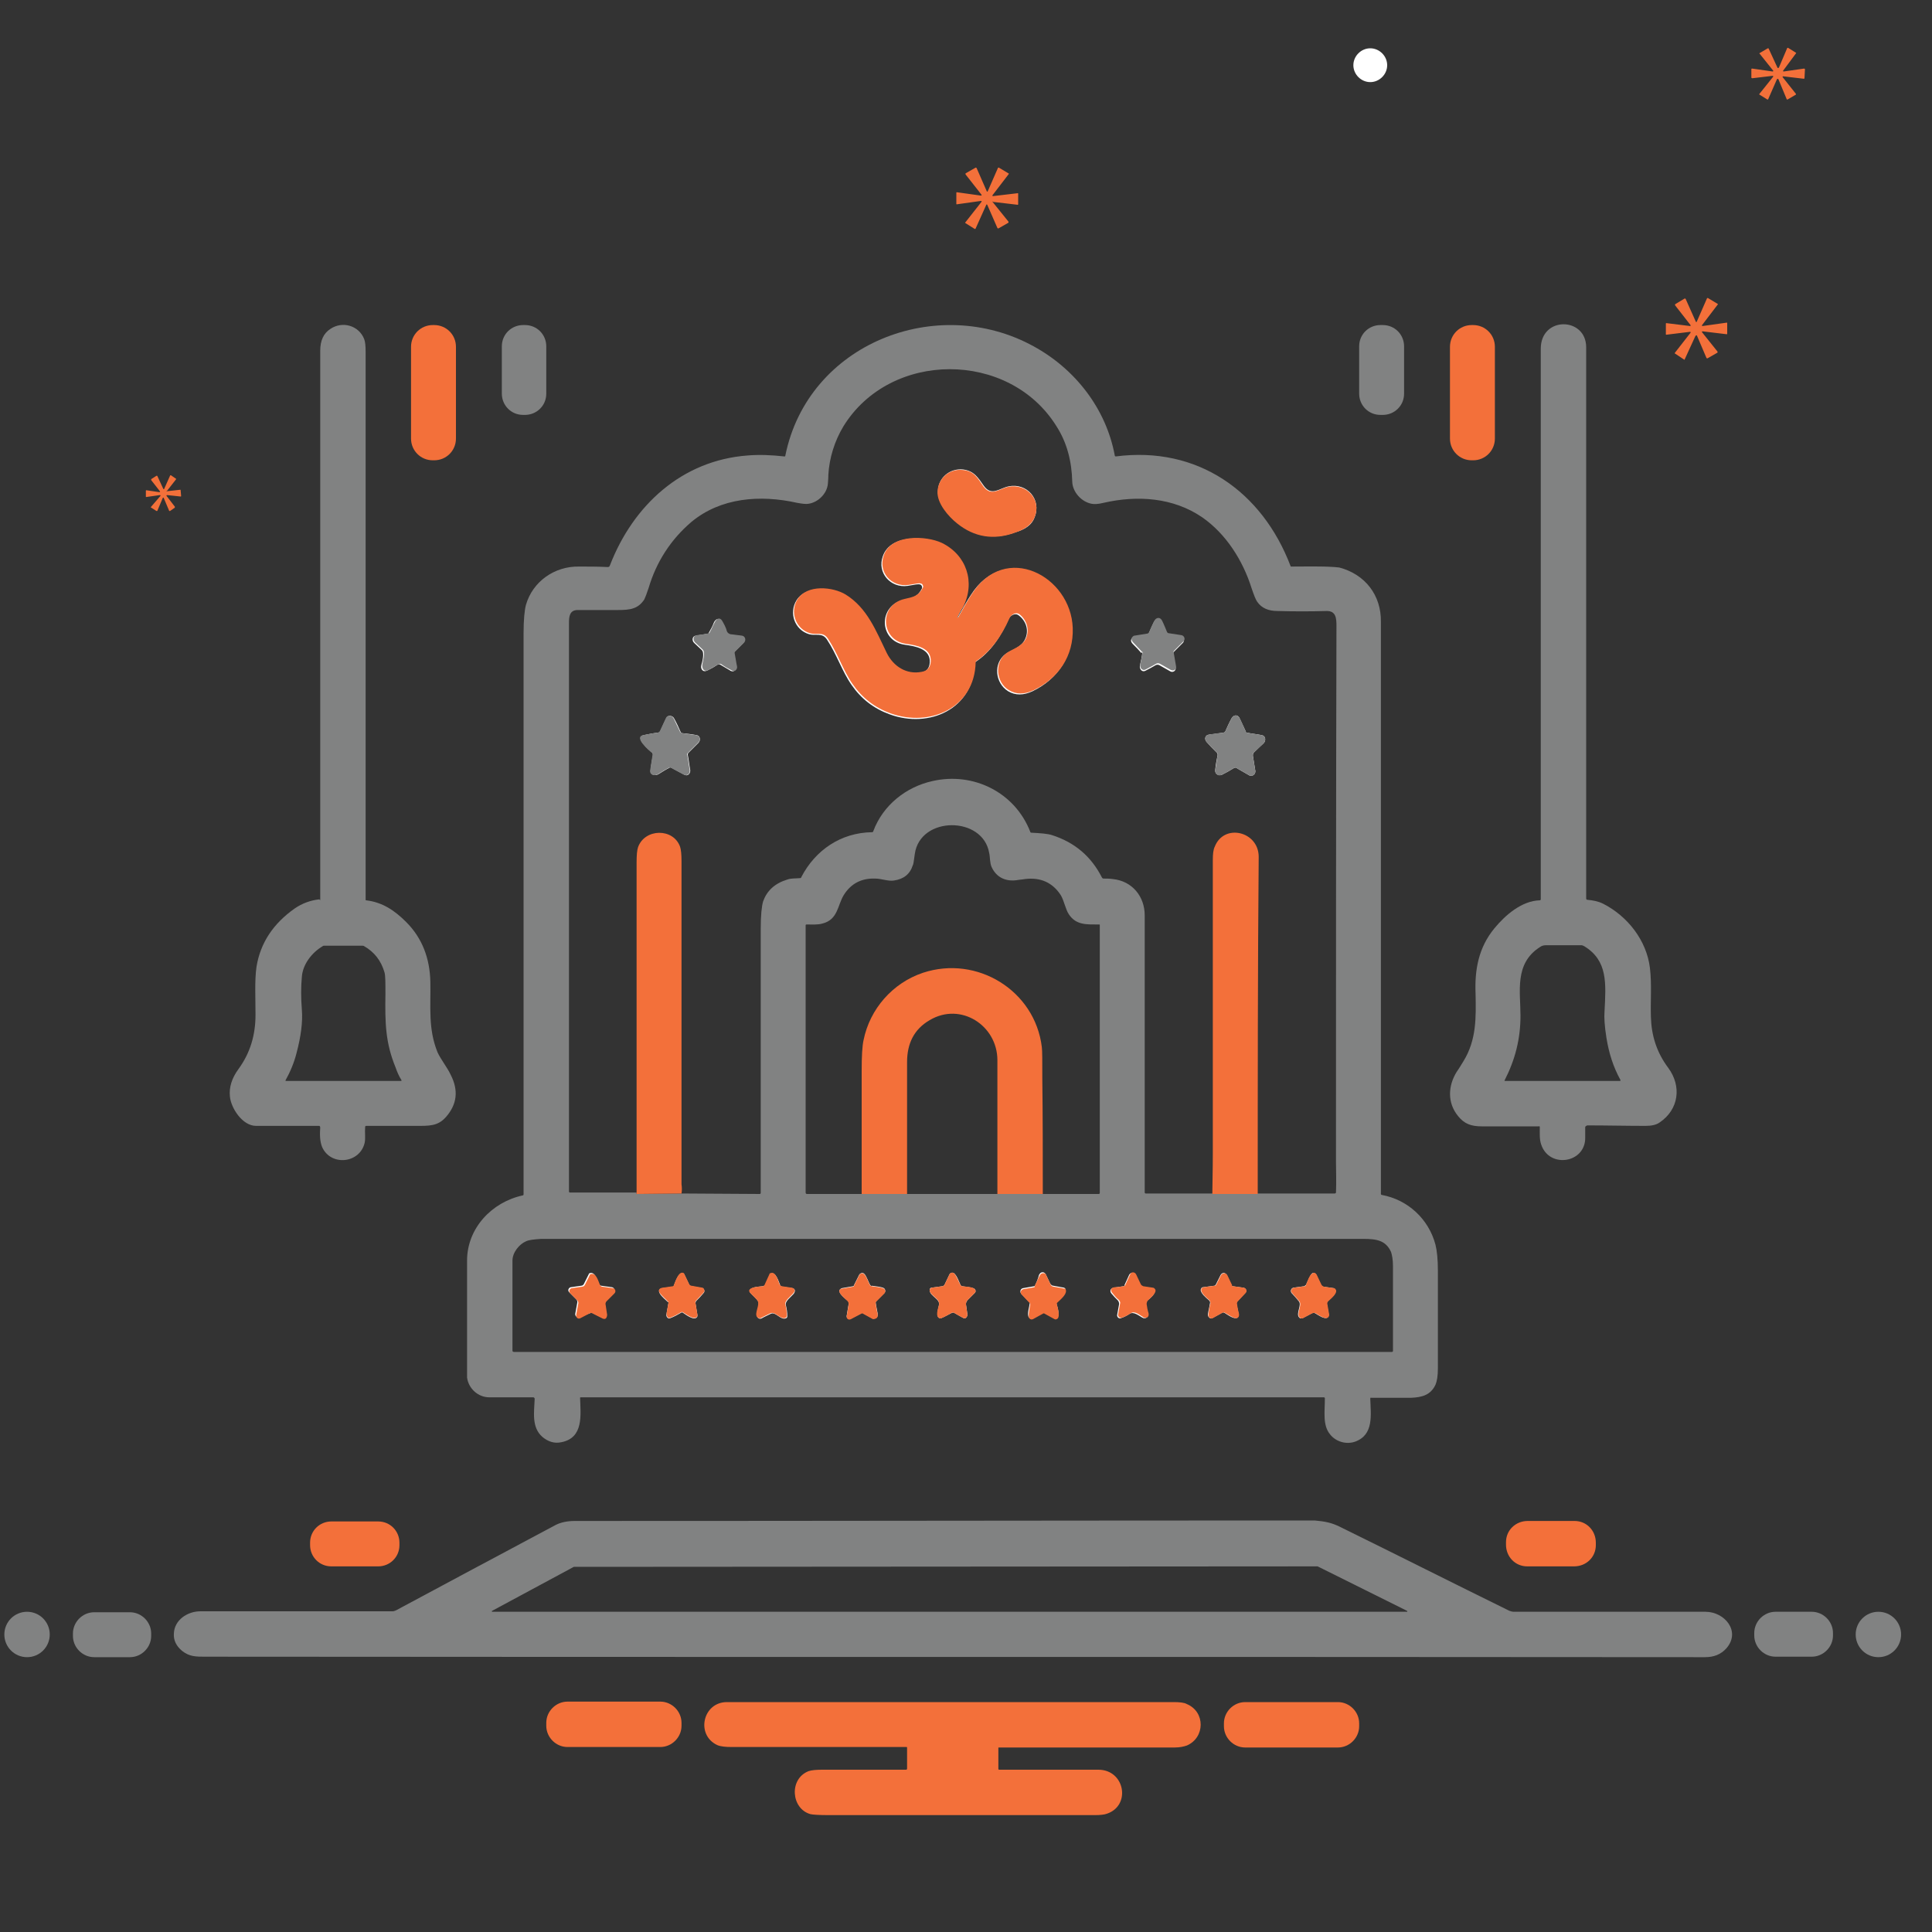 <svg xmlns="http://www.w3.org/2000/svg" xmlns:xlink="http://www.w3.org/1999/xlink" id="Layer_1" x="0px" y="0px" viewBox="-220 220.9 400 400" style="enable-background:new -220 220.9 400 400;" xml:space="preserve"><rect x="-220" y="220.9" width="400" height="400" fill="#333333" stroke="none"/><style type="text/css">	.st0{fill:#FFFFFF;}	.st1{fill:#F3703A;}	.st2{fill:#818282;}</style><g>	<path class="st0" d="M67.2,234.4c0,1.9-1.6,3.5-3.5,3.5c-1.9,0-3.5-1.6-3.5-3.5s1.6-3.5,3.5-3.5C65.6,230.9,67.2,232.5,67.2,234.4  L67.2,234.4z"></path>	<path class="st1" d="M144.3,231.9l1.7-1c0.1,0,0.2,0,0.2,0.1l1.8,3.9c0,0.1,0.2,0.1,0.3,0l1.7-4c0-0.1,0.1-0.1,0.2-0.1l1.6,1  c0.1,0,0.1,0.1,0,0.2l-2.6,3.5c-0.1,0.1,0,0.2,0.1,0.2l4.2-0.6c0.1,0,0.2,0.1,0.2,0.1l-0.1,1.9c0,0.1-0.1,0.1-0.2,0.1l-4.2-0.5  c-0.1,0-0.2,0.1-0.1,0.2l2.7,3.4c0.1,0.1,0,0.2,0,0.2l-1.7,1c-0.1,0-0.2,0-0.2-0.1l-1.7-4.1c0-0.1-0.2-0.1-0.3,0l-1.8,4.1  c0,0.1-0.1,0.1-0.2,0.1l-1.6-1c-0.1,0-0.1-0.1,0-0.2l2.8-3.5c0.1-0.1,0-0.2-0.1-0.2l-4.2,0.5c-0.1,0-0.2-0.1-0.2-0.1l0-1.8  c0-0.1,0.1-0.1,0.2-0.1l4.2,0.6c0.1,0,0.2-0.1,0.1-0.2l-2.8-3.5C144.2,232,144.2,232,144.3,231.9L144.3,231.9z"></path>	<path class="st1" d="M-14.5,262.7l3.3,4.1c0,0.1,0,0.1,0,0.2l-2.1,1.2c-0.1,0-0.1,0-0.2-0.1l-2.1-4.8c0-0.1-0.2-0.1-0.2,0l-2.2,4.9  c0,0.1-0.1,0.1-0.2,0.1l-1.9-1.2c-0.1,0-0.1-0.1,0-0.2l3.3-4.2c0.1-0.1,0-0.2-0.1-0.2l-5,0.7c-0.1,0-0.1,0-0.1-0.1l0-2.3  c0-0.1,0.1-0.1,0.1-0.1l5,0.7c0.1,0,0.2-0.1,0.1-0.2l-3.3-4.2c0-0.1,0-0.1,0-0.2l2.1-1.2c0.1,0,0.1,0,0.2,0.1l2.1,4.8  c0,0.1,0.2,0.1,0.2,0l2.1-4.8c0-0.1,0.1-0.1,0.2-0.1l2,1.2c0.1,0,0.1,0.1,0,0.2l-3.3,4.3c-0.1,0.1,0,0.2,0.1,0.2l5.1-0.6  c0.1,0,0.1,0,0.1,0.1l0,2.2c0,0.1-0.1,0.1-0.1,0.1l-5.1-0.6C-14.5,262.5-14.5,262.6-14.5,262.7L-14.5,262.7z"></path>	<path class="st1" d="M131,290.5l-2.2,4.8c0,0.1-0.1,0.1-0.2,0l-1.8-1.2c-0.1,0-0.1-0.1,0-0.2l3.2-4.1c0.1-0.1,0-0.2-0.1-0.2  l-4.9,0.6c-0.1,0-0.1,0-0.1-0.1l0-2.2c0-0.1,0.1-0.1,0.1-0.1l4.9,0.6c0.1,0,0.2-0.1,0.1-0.2l-3.2-4.1c0-0.1,0-0.1,0-0.2l2-1.2  c0.1,0,0.1,0,0.2,0.1l2.1,4.7c0,0.1,0.2,0.1,0.2,0l2.1-4.8c0-0.1,0.1-0.1,0.2-0.1l2,1.2c0.1,0,0.1,0.1,0,0.2l-3.2,4.2  c-0.1,0.1,0,0.2,0.1,0.2l5-0.7c0.1,0,0.1,0,0.1,0.1v2.2c0,0.1-0.1,0.1-0.1,0.1l-5-0.6c-0.1,0-0.2,0.1-0.1,0.2l3.2,4  c0,0.1,0,0.1,0,0.2l-2.1,1.2c-0.1,0-0.1,0-0.2-0.1l-2-4.7C131.1,290.4,131,290.4,131,290.5L131,290.5z"></path>	<path class="st2" d="M-153.7,407.2c0-37.9,0-75.8,0-113.7c0-2.1,0.7-3.6,2.1-4.5c2.5-1.7,5.9-0.7,7,2.1c0.2,0.5,0.3,1.4,0.3,2.6  c0,37.8,0,75.7,0,113.5c0,0.1,0.1,0.1,0.1,0.1c3.4,0.4,5.9,2.1,8.3,4.5c3.3,3.3,4.9,7.5,5,12.4c0.1,5.1-0.5,9.7,1.5,14.6  c0.7,1.5,2,3.1,2.7,4.6c1.7,3.3,1.3,6.2-1,8.8c-1.7,1.9-3.5,1.8-6.3,1.8c-3.4,0-6.8,0-10.2,0c-0.1,0-0.2,0.1-0.2,0.2  c-0.1,1.1,0.1,2.4-0.1,3.3c-1,4.3-7,4.9-8.8,0.9c-0.5-1.2-0.5-2.7-0.4-4.1c0-0.1-0.1-0.3-0.2-0.3c-4.3,0-8.7,0-13.1,0  c-2.8,0-5.2-3.7-5.4-6.1c-0.2-1.9,0.4-3.8,1.8-5.7c2.4-3.3,3.5-7,3.5-11.2c0-3.5-0.2-7.1,0.2-9.9c0.8-5,3.5-9,7.9-12.1  c1.6-1.1,3.3-1.7,5.1-1.9C-153.7,407.3-153.7,407.3-153.7,407.2 M-138.1,441.9c-2.1-5.1-2.2-9.2-2.1-15.2c0-2.4,0-3.9-0.2-4.5  c-0.7-2.4-2.1-4.2-4.2-5.4c-0.1-0.1-0.3-0.1-0.4-0.1l-7.9,0c-0.1,0-0.2,0-0.3,0.1c-2.2,1.3-4.1,3.7-4.3,6.3c-0.2,2.1-0.2,4.4,0,6.9  c0.2,2.5-0.2,5.5-1.1,8.9c-0.5,2-1.3,3.9-2.3,5.7c0,0,0,0.1,0.1,0.1h23.8c0.1,0,0.2-0.1,0.1-0.2  C-137.4,443.7-137.8,442.8-138.1,441.9L-138.1,441.9z"></path>	<path class="st1" d="M-125.6,311.7c0,2.5-2,4.5-4.5,4.5l-0.3,0c-2.5,0-4.5-2-4.5-4.5l0-19c0-2.5,2-4.5,4.5-4.5l0.3,0  c2.5,0,4.5,2,4.5,4.5L-125.6,311.7L-125.6,311.7z"></path>	<path class="st2" d="M-106.9,302.4c0,2.5-2,4.4-4.4,4.4h-0.4c-2.5,0-4.4-2-4.4-4.4v-9.8c0-2.5,2-4.4,4.4-4.4h0.4  c2.5,0,4.4,2,4.4,4.4V302.4L-106.9,302.4z"></path>	<path class="st2" d="M63.7,510.5c0.1,3.3,0.8,7.5-3.2,8.9c-1.8,0.6-3.9,0-5.1-1.5c-1.6-1.9-1.1-4.7-1.1-7.5c0-0.1-0.1-0.2-0.2-0.2  l-153.9,0c0,0-0.1,0-0.1,0.1c0.1,3.5,0.8,8.3-3.9,9.2c-1.4,0.3-2.7-0.1-3.9-1.1c-2.3-2-1.7-5.2-1.6-7.9c0-0.1-0.1-0.3-0.3-0.3  c-3.2,0-6.2,0-9.1,0c-2.3,0-4.3-1.8-4.6-4.1c0-0.1,0-1.1,0-2.7c0-7.2,0-14.4,0-21.5c0-6.7,5.1-12.1,11.5-13.5  c0.1,0,0.2-0.1,0.2-0.2c0-38.7,0-77.5,0-116.2c0-2.8,0.2-4.8,0.5-5.9c1.4-4.8,5.9-8,11-7.9c2,0,4,0,5.9,0.1c0.3,0,0.4-0.1,0.5-0.4  c4.8-12.4,14.9-21.7,28.5-22.7c2.4-0.2,4.9-0.1,7.6,0.2c0.1,0,0.2,0,0.2-0.2c4.7-23.2,31.4-33.6,51.4-22.6  c8.6,4.7,15,12.9,16.8,22.6c0,0.1,0.1,0.2,0.2,0.2c16.9-2.2,30.3,7.2,36.2,22.7c0,0.1,0.1,0.1,0.1,0.1c3,0,6-0.1,9,0.1  c0.3,0,0.7,0.1,1,0.1c5.3,1.4,8.7,5.7,8.6,11.3c0,0.9,0,1.3,0,1.3c0,39,0,78.1,0,117.1c0,0.1,0.1,0.2,0.2,0.2  c5.4,1,9.7,5,11.1,10.3c0.3,1.2,0.5,3,0.5,5.4c0,6.7,0,13.5,0,20.2c0,1.6-0.2,2.7-0.5,3.4c-1,2.1-2.7,2.6-5.1,2.7  c-2.5,0-5.3,0-8.2,0C63.8,510.2,63.7,510.3,63.7,510.5 M-88.2,468.1l9.3-0.1l16.2,0.1c0.1,0,0.2-0.1,0.2-0.2c0-18.2,0-36.5,0-54.7  c0-2.8,0.2-4.7,0.5-5.7c0.8-2.2,2.4-3.7,5-4.5c0.8-0.3,1.8-0.2,2.7-0.3c0.1,0,0.2-0.1,0.2-0.2c2.9-5.6,8.2-9.2,14.6-9.3  c0.2,0,0.3-0.1,0.3-0.2c2-5.4,6.8-9.2,12.3-10.4c8.4-1.9,17,2.3,20.2,10.5c0,0.1,0.1,0.2,0.2,0.2c1.9,0.1,3.4,0.2,4.3,0.5  c4.7,1.5,8.1,4.4,10.3,8.7c0.1,0.2,0.2,0.3,0.4,0.3c0.6,0,1.2,0,1.9,0.1c4,0.4,6.6,3.6,6.6,7.5c0,19.2,0,38.3,0,57.4  c0,0.1,0.1,0.2,0.2,0.2l13.7,0l9.4,0l16,0c0.2,0,0.3-0.1,0.3-0.2c0.1-2.1,0-4.9,0-6.4c0-37,0-74,0.1-110.9c0-1.6-0.1-3.1-2-3.1  c-3.4,0.1-6.8,0.1-10.2,0c-1.9,0-3.3-0.6-4.2-1.9c-0.3-0.4-0.7-1.4-1.2-2.9c-1.8-5.7-5.3-11.2-10.2-14.6c-6-4.1-13.4-4.6-20.4-3  c-1.2,0.3-2,0.3-2.5,0.2c-2.1-0.4-3.9-2.4-4-4.5c-0.1-4.3-1.1-8.2-3.3-11.6c-9.8-15.7-34.4-15.7-44.1,0.1c-1.8,3-2.9,6.5-3.1,10  c0,1-0.1,1.6-0.1,1.9c-0.2,2-2,3.8-4,4.1c-0.5,0.1-1.3,0-2.4-0.2c-7.6-1.7-15.8-1.1-21.9,4c-4.2,3.6-7.2,8.2-8.8,13.6  c-0.4,1.2-0.7,2-0.9,2.4c-1.3,2-3,2.2-5.5,2.2c-2.8,0-5.5,0-8.3,0c-1.7,0-1.8,1.4-1.8,2.7c0,39.3,0,78.5,0,117.7  c0,0.1,0.1,0.2,0.2,0.2H-88.2 M-41.5,468.1l9.4,0l18.7,0l9.4,0l11.5,0c0.1,0,0.2-0.1,0.2-0.2v-55.5c0-0.1-0.1-0.1-0.1-0.1  c-2.5,0-4.8,0.2-6.3-2.1c-0.7-1-1-2.9-1.7-4c-1.7-2.6-4.2-3.7-7.4-3.3c-0.5,0.1-1,0.1-1.5,0.2c-2.4,0.4-4.4-0.5-5.4-2.7  c-0.4-0.9-0.3-2.1-0.5-2.9c-1.3-7.7-14.3-7.7-15.4,0.2c-0.2,1.5-0.3,2.2-0.4,2.3c-0.6,1.9-1.9,2.9-3.9,3.2  c-1.2,0.2-2.6-0.4-3.9-0.4c-2.8-0.1-5,1-6.5,3.4c-1.3,2.1-1.2,5.1-4.4,5.9c-1,0.3-2.2,0.2-3.3,0.2c-0.1,0-0.2,0.1-0.2,0.1l0,55.4  c0,0.2,0.1,0.3,0.3,0.3L-41.5,468.1 M-111.1,477.9c-1.4,0.6-2.8,2.3-2.8,4c0,6.2,0,12.4,0,18.6c0,0.2,0.1,0.3,0.3,0.3H68.2  c0.1,0,0.2-0.1,0.2-0.2c0-5.8,0-11.7,0-17.6c0-1.3-0.2-2.3-0.4-2.9c-1.1-2.4-3-2.7-5.7-2.7c-56.8,0-113.5,0-170.3,0  C-109.4,477.5-110.5,477.6-111.1,477.9L-111.1,477.9z"></path>	<path class="st2" d="M70.7,302.4c0,2.5-2,4.4-4.4,4.4l-0.5,0c-2.5,0-4.4-2-4.4-4.4l0-9.8c0-2.5,2-4.4,4.4-4.4l0.5,0  c2.5,0,4.4,2,4.4,4.4L70.7,302.4L70.7,302.4z"></path>	<path class="st1" d="M89.5,311.7c0,2.5-2,4.5-4.5,4.5l-0.3,0c-2.5,0-4.5-2-4.5-4.5l0-19c0-2.5,2-4.5,4.5-4.5l0.3,0  c2.5,0,4.5,2,4.5,4.5L89.5,311.7L89.5,311.7z"></path>	<path class="st2" d="M108.2,454.3c0,0.7,0,1.4,0,2.1c0.1,5.3-7.4,6.5-9.1,1.5c-0.4-1.1-0.3-2.4-0.3-3.6c0-0.2-0.1-0.3-0.2-0.2  c-3.9,0-7.9,0-11.8,0c-2.2,0-3.6-0.5-4.9-2.1c-2.3-2.8-2.1-6.3-0.3-9.2c0.5-0.7,0.9-1.4,1.4-2.2c2.7-4.4,2.6-9,2.5-14  c-0.2-4.9,0.6-9.5,3.9-13.5c2.3-2.8,5.7-5.7,9.4-5.8c0.1,0,0.2-0.1,0.2-0.2c0-38,0-76,0-114c0-6.8,9.4-6.6,9.4-0.3  c0,37.9,0,75.9,0,114.1c0,0.2,0.1,0.3,0.3,0.3c1.1,0.1,2.2,0.3,3.2,0.8c5.1,2.6,9,7.6,9.7,13.3c0.4,3.4,0.1,6.7,0.2,10.1  c0.1,3.9,1.2,7.4,3.6,10.6c2.8,3.8,2.2,8.6-1.8,11.3c-0.7,0.5-1.7,0.7-2.9,0.7c-4,0-8-0.1-12.1-0.1  C108.2,454.1,108.2,454.2,108.2,454.3 M94.8,431.2c0,4.8-1.1,9.1-3.3,13.4c0,0.1,0,0.1,0.1,0.1h23.8c0.1,0,0.1-0.1,0.1-0.2  c-1.5-2.7-2.4-5.6-2.9-8.7c-0.4-2.5-0.5-4.3-0.4-5.5c0.3-5.8,0.7-10.5-4.2-13.5c-0.2-0.1-0.4-0.2-0.6-0.2c-2.4,0-4.8,0-7.3,0  c-0.5,0-0.9,0.1-1.3,0.4C93.5,420.4,94.8,426.2,94.8,431.2L94.8,431.2z"></path>	<path class="st0" d="M-5.8,328c1.5-3.7-1.6-7.2-5.4-6.4c-1.9,0.4-3.5,2.1-5.1-0.1c-1.2-1.7-2-3.1-4.3-3.4c-2.8-0.3-5.2,1.8-5.2,4.5  c-0.1,2.4,2.3,5.2,4.1,6.6c3.6,2.8,7.5,3.5,11.9,1.9C-8,330.6-6.4,329.7-5.8,328 M-21.8,348.7c0.3-0.6,0.6-1.2,1-1.9  c2.5-5.2,0.7-10.8-4.4-13.3c-3.2-1.6-10.4-2-12,2.5c-1.3,3.5,1.6,6.7,5.1,6.2c0.6-0.1,1.2-0.2,1.8-0.3c0.7-0.1,1.1,0,1.2,0.5  c0,0.1,0,0.2,0,0.3c-0.9,1.8-2,2-3.8,2.4c-5.4,1.2-5.1,8.6,0.3,9.3c2.1,0.3,5.3,0.8,5.1,3.7c-0.1,1.2-0.7,1.9-1.9,2.1  c-3.1,0.5-5.8-1.2-7.2-3.9c-2.2-4.5-4-9.3-8.5-12.1c-2.6-1.6-8-2.2-10,1c-1.6,2.6-0.4,6.1,2.6,7c1.4,0.4,2.7-0.4,3.7,1.1  c2,3,3.2,6.7,5.1,9.4c2,2.9,4.6,4.9,7.9,6.1c8.2,3,17.4-1.1,17.6-10.6c0-0.1,0-0.2,0.1-0.2c3.2-2.1,5.3-5.3,6.9-8.9  c0.3-0.7,1.3-1.4,2.1-0.8c1.6,1.2,2.2,3.2,1.3,5c-0.8,1.7-2.9,2.2-4,3c-2.6,1.9-2.2,6,0.5,7.7c1.5,0.9,3.2,0.9,5.1,0  c5.2-2.5,8.3-7.2,8.1-12.9c-0.4-10.9-14-17.9-20.9-7c-0.8,1.2-1.7,2.8-2.8,4.8C-21.7,348.8-21.7,348.8-21.8,348.7L-21.8,348.7  C-21.8,348.7-21.8,348.7-21.8,348.7 M16.5,356.1c-0.1,0.9-0.3,1.7-0.5,2.6c-0.1,0.7,0.4,1.4,1.1,1.1c0.8-0.4,1.5-0.8,2.2-1.2  c0.2-0.1,0.5-0.1,0.7,0l2.3,1.3c0.5,0.3,1.2-0.1,1.1-0.7l-0.5-2.9c0-0.2,0-0.3,0.1-0.4l1.9-1.9c0.4-0.4,0.2-1.2-0.4-1.3l-2.6-0.4  c-0.2,0-0.3-0.1-0.4-0.3c-0.3-0.8-0.7-1.5-1-2.3c-0.3-0.8-1.2-0.7-1.6,0c-0.4,0.8-0.7,1.5-1,2.2c-0.1,0.2-0.3,0.4-0.6,0.5l-2.5,0.4  c0,0,0,0-0.1,0c-0.7,0.4-0.7,0.9-0.1,1.5c0.6,0.6,1.2,1.2,1.7,1.8C16.4,355.9,16.5,356,16.5,356.1 M-73.4,352.1  c-0.8,0.1-1.7,0.3-2.5,0.4c-0.8,0.1-0.9,1-0.4,1.5c0.5,0.5,1.1,1,1.6,1.5c0.6,0.6,0.1,2.4-0.1,3.1c-0.2,0.8,0.3,1.6,1.3,1.1  c0.8-0.4,1.5-0.8,2.1-1.2c0.2-0.1,0.4-0.1,0.5,0c0.7,0.4,1.5,0.9,2.2,1.3c0.6,0.3,1.2-0.2,1.1-0.8c-0.2-0.9-0.3-1.9-0.5-2.8  c0-0.1,0-0.2,0.1-0.3l1.9-1.9c0.5-0.5,0.2-1.3-0.5-1.4l-2.4-0.3c-0.3,0-0.6-0.3-0.7-0.6c-0.3-0.8-0.6-1.5-1-2.2  c-0.5-0.8-1.2-0.4-1.5,0.3c-0.3,0.8-0.7,1.5-1.1,2.2C-73.2,352-73.3,352.1-73.4,352.1 M-81.1,379.8c0.9,0.5,1.9,1,2.8,1.5  c0.7,0.4,1.3-0.3,1.2-1c-0.2-1-0.3-2.1-0.5-3.1c0-0.1,0-0.3,0.1-0.4c0.7-0.7,1.4-1.4,2.1-2.1c0.5-0.5,0.4-1.5-0.4-1.6  c-1-0.2-2-0.3-2.9-0.4c-0.2,0-0.3-0.1-0.4-0.3c-0.4-0.9-0.8-1.8-1.3-2.7c-0.3-0.7-1.3-0.8-1.6-0.2c-0.5,1-0.9,1.9-1.3,2.8  c-0.1,0.2-0.3,0.3-0.5,0.3c-1,0.1-1.9,0.3-2.9,0.5c-2.1,0.4,1.2,3.2,1.7,3.6c0.1,0.1,0.2,0.3,0.2,0.5c-0.2,1-0.4,2.1-0.5,3.2  c-0.1,0.9,0.9,1.2,1.6,0.8c0.8-0.5,1.6-1,2.4-1.4C-81.3,379.8-81.2,379.8-81.1,379.8 M38.2,372.6c-0.2,0-0.3-0.1-0.3-0.3  c-0.4-0.9-0.9-1.9-1.3-2.8c-0.4-0.7-1.2-0.6-1.6,0.1c-0.5,0.9-0.9,1.8-1.3,2.7c-0.1,0.2-0.3,0.3-0.5,0.3c-0.9,0.1-1.9,0.3-2.9,0.4  c-0.8,0.1-1,0.9-0.5,1.5c0.7,0.8,1.4,1.5,2.1,2.2c0.1,0.1,0.2,0.3,0.2,0.5c-0.2,1-0.4,2-0.5,3.1c-0.1,0.8,0.6,1.3,1.4,1  c0.8-0.4,1.7-0.9,2.5-1.4c0.2-0.1,0.4-0.1,0.5,0l2.6,1.5c0.6,0.4,1.4-0.2,1.3-0.9l-0.5-3.1c0-0.3,0-0.5,0.2-0.7  c0.7-0.7,1.3-1.3,2-1.9c0.6-0.6,0.4-1.6-0.4-1.7C40.2,372.9,39.2,372.8,38.2,372.6L38.2,372.6z"></path>	<path class="st1" d="M-5.8,328c-0.7,1.7-2.3,2.6-4.1,3.2c-4.4,1.6-8.4,0.9-11.9-1.9c-1.9-1.5-4.2-4.2-4.1-6.6  c0.1-2.7,2.4-4.8,5.2-4.5c2.4,0.2,3.1,1.7,4.3,3.4c1.6,2.2,3.3,0.5,5.1,0.1C-7.4,320.9-4.3,324.4-5.8,328L-5.8,328z"></path>	<path class="st1" d="M-185.4,322.6l2.7-0.3c0.1,0,0.1,0,0.1,0.1l0.1,1.2c0,0.1-0.1,0.1-0.1,0.1l-2.8-0.3c-0.1,0-0.2,0.1-0.1,0.2  l1.7,2.2c0,0.1,0,0.1,0,0.2l-1,0.7c-0.1,0-0.2,0-0.2-0.1l-1.1-2.6c0-0.1-0.2-0.1-0.2,0l-1.1,2.6c0,0.1-0.1,0.1-0.2,0.1l-1.1-0.7  c-0.1,0-0.1-0.1,0-0.2l1.9-2.2c0.1-0.1,0-0.2-0.1-0.2l-2.8,0.4c-0.1,0-0.1,0-0.1-0.1l0-1.2c0-0.1,0.1-0.1,0.1-0.1l2.7,0.4  c0.1,0,0.2-0.1,0.1-0.2l-1.8-2.3c0-0.1,0-0.1,0-0.2l1.1-0.7c0.1,0,0.2,0,0.2,0.1l1.2,2.6c0,0.1,0.2,0.1,0.2,0l1.2-2.7  c0-0.1,0.1-0.1,0.2-0.1l1,0.7c0.1,0,0.1,0.1,0,0.2l-1.8,2.3C-185.6,322.5-185.5,322.7-185.4,322.6L-185.4,322.6z"></path>	<path class="st1" d="M-21.8,348.7C-21.8,348.7-21.8,348.7-21.8,348.7L-21.8,348.7c0.1,0.1,0.2,0.1,0.2,0c1.1-2,2-3.6,2.8-4.8  c6.9-10.9,20.5-3.8,20.9,7c0.2,5.8-2.9,10.4-8.1,12.9c-1.9,0.9-3.6,0.9-5.1,0c-2.7-1.6-3.1-5.8-0.5-7.7c1.1-0.8,3.2-1.3,4-3  c0.8-1.8,0.2-3.8-1.3-5c-0.8-0.6-1.8,0.1-2.1,0.8c-1.6,3.6-3.7,6.7-6.9,8.9c-0.1,0.1-0.1,0.1-0.1,0.2c-0.2,9.5-9.5,13.5-17.6,10.6  c-3.3-1.2-5.9-3.2-7.9-6.1c-1.9-2.7-3.1-6.4-5.1-9.4c-1-1.5-2.3-0.7-3.7-1.1c-3-0.9-4.2-4.4-2.6-7c2-3.2,7.4-2.6,10-1  c4.5,2.8,6.3,7.6,8.5,12.1c1.4,2.8,4.1,4.5,7.2,3.9c1.2-0.2,1.8-0.9,1.9-2.1c0.2-2.9-3-3.4-5.1-3.7c-5.3-0.7-5.7-8.1-0.3-9.3  c1.8-0.4,2.9-0.6,3.8-2.4c0-0.1,0.1-0.2,0-0.3c-0.1-0.5-0.5-0.6-1.2-0.5c-0.6,0.1-1.2,0.2-1.8,0.3c-3.6,0.5-6.4-2.7-5.1-6.2  c1.6-4.4,8.8-4,12-2.5c5.1,2.5,7,8.1,4.4,13.3C-21.2,347.4-21.5,348.1-21.8,348.7L-21.8,348.7z"></path>	<path class="st2" d="M16.4,355.8c-0.6-0.6-1.1-1.2-1.7-1.8c-0.6-0.6-0.6-1.1,0.1-1.5c0,0,0,0,0.1,0l2.5-0.4c0.3,0,0.5-0.2,0.6-0.5  c0.3-0.7,0.6-1.4,1-2.2c0.4-0.7,1.2-0.8,1.6,0c0.4,0.8,0.7,1.6,1,2.3c0.1,0.2,0.2,0.3,0.4,0.3l2.6,0.4c0.6,0.1,0.9,0.9,0.4,1.3  l-1.9,1.9c-0.1,0.1-0.2,0.3-0.1,0.4l0.5,2.9c0.1,0.6-0.5,1-1.1,0.7l-2.3-1.3c-0.2-0.1-0.5-0.1-0.7,0c-0.7,0.4-1.4,0.8-2.2,1.2  c-0.7,0.4-1.3-0.4-1.1-1.1c0.2-0.8,0.3-1.7,0.5-2.6C16.5,356,16.4,355.9,16.4,355.8L16.4,355.8z"></path>	<path class="st2" d="M-73.1,351.9c0.4-0.7,0.7-1.5,1.1-2.2c0.3-0.7,1-1.1,1.5-0.3c0.4,0.7,0.8,1.4,1,2.2c0.1,0.3,0.4,0.5,0.7,0.6  l2.4,0.3c0.7,0.1,0.9,0.9,0.5,1.4l-1.9,1.9c-0.1,0.1-0.1,0.2-0.1,0.3c0.2,1,0.3,1.9,0.5,2.8c0.1,0.6-0.5,1.2-1.1,0.8  c-0.8-0.4-1.5-0.8-2.2-1.3c-0.2-0.1-0.4-0.1-0.5,0c-0.7,0.4-1.4,0.8-2.1,1.2c-0.9,0.5-1.4-0.2-1.3-1.1c0.1-0.7,0.7-2.5,0.1-3.1  c-0.5-0.5-1.1-1-1.6-1.5c-0.5-0.5-0.4-1.4,0.4-1.5c0.8-0.1,1.7-0.2,2.5-0.4C-73.3,352.1-73.2,352-73.1,351.9L-73.1,351.9z"></path>	<path class="st2" d="M-81.4,379.8c-0.8,0.4-1.6,0.9-2.4,1.4c-0.7,0.4-1.7,0.2-1.6-0.8c0.2-1.1,0.3-2.1,0.5-3.2c0-0.2,0-0.4-0.2-0.5  c-0.5-0.4-3.8-3.2-1.7-3.6c1-0.2,2-0.4,2.9-0.5c0.2,0,0.4-0.2,0.5-0.3c0.4-0.9,0.9-1.9,1.3-2.8c0.3-0.6,1.3-0.5,1.6,0.2  c0.4,0.9,0.9,1.8,1.3,2.7c0.1,0.2,0.2,0.2,0.4,0.3c1,0.1,1.9,0.3,2.9,0.4c0.9,0.1,1,1.1,0.4,1.6c-0.7,0.7-1.4,1.4-2.1,2.1  c-0.1,0.1-0.2,0.3-0.1,0.4c0.2,1,0.3,2.1,0.5,3.1c0.1,0.7-0.4,1.3-1.2,1c-0.9-0.5-1.9-1-2.8-1.5C-81.2,379.8-81.3,379.8-81.4,379.8  L-81.4,379.8z"></path>	<path class="st2" d="M38.2,372.6c1,0.2,2,0.3,3,0.5c0.8,0.1,1,1.1,0.4,1.7c-0.6,0.6-1.3,1.3-2,1.9c-0.2,0.2-0.3,0.4-0.2,0.7  l0.5,3.1c0.1,0.7-0.7,1.3-1.3,0.9l-2.6-1.5c-0.2-0.1-0.4-0.1-0.5,0c-0.8,0.5-1.7,1-2.5,1.4c-0.7,0.4-1.5-0.1-1.4-1  c0.2-1,0.3-2,0.5-3.1c0-0.2,0-0.4-0.2-0.5c-0.7-0.7-1.4-1.4-2.1-2.2c-0.5-0.6-0.3-1.4,0.5-1.5c1-0.2,1.9-0.3,2.9-0.4  c0.2,0,0.4-0.2,0.5-0.3c0.4-0.9,0.8-1.8,1.3-2.7c0.3-0.7,1.2-0.8,1.6-0.1c0.5,0.9,0.9,1.9,1.3,2.8C38,372.5,38.1,372.6,38.2,372.6  L38.2,372.6z"></path>	<path class="st1" d="M-78.9,468l-9.3,0.1c0-22.9,0-45.8,0-68.7c0-1.5,0.1-2.5,0.3-3.1c1.4-3.9,7.3-4,8.7-0.1c0.2,0.6,0.3,1.6,0.3,3  c0,22.3,0,44.6,0,66.9C-78.8,466.8-78.8,467.4-78.9,468L-78.9,468z"></path>	<path class="st1" d="M40.4,468.1l-9.4,0c0-1.7,0.1-4.6,0.1-8.7c0-20.1,0-40.3,0-60.4c0-1.3,0.1-2.2,0.4-2.8  c1.9-4.9,9.1-3.2,9.1,2.1C40.4,421.6,40.4,444.8,40.4,468.1L40.4,468.1z"></path>	<path class="st1" d="M-4.1,468.1l-9.4,0c0-9.3,0-18.5,0-27.7c0-7.2-7.6-12.1-14-8.3c-3.3,1.9-4.7,4.9-4.7,8.7c0,9.1,0,18.2,0,27.3  l-9.4,0c0-8.5,0-17,0-25.5c0-2.9,0.1-5.1,0.4-6.4c1.3-6.4,6-11.8,12.3-13.9c11.2-3.7,23.2,3.7,24.6,15.4c0.1,0.7,0.1,2.9,0.1,6.5  C-4.1,452.1-4.1,460.1-4.1,468.1L-4.1,468.1z"></path>	<path class="st0" d="M-97.9,492.8c0.2-0.1,0.5-0.1,0.7,0c0.6,0.3,1.2,0.6,1.8,0.9c0.6,0.3,0.9,0,0.9-0.7c0,0,0-0.1,0-0.1  c-0.1-0.7-0.2-1.3-0.3-2c-0.1-0.3,0-0.6,0.2-0.8l1.6-1.6c0.4-0.4,0.2-1-0.3-1.1l-2.2-0.3c-0.2,0-0.4-0.2-0.5-0.4  c-0.3-0.7-0.8-2.6-1.9-2.2c-0.1,0-0.2,0.1-0.2,0.2l-1,2c-0.1,0.2-0.3,0.4-0.6,0.4l-2.1,0.3c-0.2,0-0.4,0.2-0.5,0.4  c-0.1,0.3,0,0.5,0.2,0.7c0.5,0.5,1,1,1.4,1.4c0.2,0.2,0.3,0.5,0.2,0.8l-0.4,2.2c-0.1,0.5,0.5,0.9,0.9,0.7L-97.9,492.8 M-81.6,490.7  l-0.4,2.2c-0.1,0.4,0,0.7,0.3,0.9c0.1,0.1,0.3,0.1,0.5,0c0.8-0.3,1.5-0.7,2.2-1.1c0.1-0.1,0.3-0.1,0.4,0c0.6,0.4,2.3,1.7,2.9,0.9  c0.1-0.1,0.1-0.3,0.1-0.4l-0.4-2.4c0-0.2,0-0.3,0.1-0.5c0.5-0.5,1-1,1.5-1.6c0.3-0.3,0.3-0.6,0.1-0.9c-0.1-0.1-0.2-0.2-0.3-0.2  l-2.2-0.4c-0.2,0-0.4-0.2-0.5-0.3l-1-2.1c-0.1-0.2-0.2-0.3-0.4-0.3c-0.9-0.1-1.5,1.9-1.8,2.6c0,0.1-0.1,0.2-0.2,0.2  c-0.7,0.1-1.4,0.2-2.1,0.3c-0.6,0.1-1,0.4-0.6,1.1c0.4,0.7,1.1,1.2,1.7,1.8C-81.6,490.4-81.6,490.6-81.6,490.7 M-62.1,487.2  c-0.7,0.1-2.6,0.1-2.7,1c0,0.1,0,0.2,0.1,0.3c0.5,0.6,1.4,1.3,1.7,1.9c0.4,0.8-0.6,2.4-0.2,3.2c0.2,0.3,0.5,0.4,0.8,0.3  c0.7-0.4,1.4-0.7,2-1c1-0.5,2.1,1.5,3.2,0.9c0.2-0.1,0.2-0.3,0.2-0.4c0-0.8-0.1-1.5-0.3-2.3c-0.2-0.8,1.1-1.7,1.6-2.3  c0.4-0.5,0.4-1.1-0.3-1.2c-0.7-0.1-1.3-0.2-2-0.3c-0.2,0-0.5-0.2-0.5-0.4c-0.3-0.7-0.9-2.8-1.9-2.3c-0.1,0-0.2,0.1-0.2,0.2l-1,2.2  C-61.8,487.1-62,487.2-62.1,487.2 M-39.8,487c-0.4-0.6-0.8-2-1.3-2.4c-0.3-0.3-0.8-0.1-1,0.2l-1.1,2.2c0,0.1-0.1,0.2-0.2,0.2  l-2.3,0.4c-0.3,0.1-0.6,0.4-0.5,0.7c0.1,0.6,1.2,1.5,1.7,1.9c0.2,0.2,0.3,0.4,0.2,0.7l-0.4,2.4c-0.1,0.5,0.5,0.9,0.9,0.6l2.1-1.1  c0.1-0.1,0.3-0.1,0.4,0l2,1.1c0.1,0,0.1,0,0.2,0c0.6,0,0.9-0.4,0.8-1.1c-0.1-0.7-0.3-1.4-0.4-2.2c0-0.1,0-0.2,0.1-0.3l1.7-1.7  c0.3-0.3,0.2-0.8-0.1-1c-0.5-0.3-1.9-0.4-2.5-0.5C-39.6,487.2-39.7,487.1-39.8,487 M-21.1,487c-0.3-0.6-0.8-2.1-1.4-2.5  c-0.3-0.2-0.7-0.1-0.9,0.2l-1,2.1c-0.1,0.2-0.3,0.4-0.5,0.4l-2.2,0.3c-0.3,0-0.5,0.3-0.4,0.7c0.2,1.1,2.2,1.7,1.9,2.9  c-0.1,0.7-0.7,2.4,0.1,2.7c0.1,0,0.3,0,0.4,0c0.7-0.3,1.4-0.7,2-1c0.3-0.2,0.6-0.2,0.8,0c0.5,0.3,1.1,0.6,1.6,0.9  c0.5,0.3,0.8,0.1,1-0.5c0,0,0-0.1,0-0.1l-0.3-2.1c-0.1-0.3,0.1-0.6,0.3-0.9l1.5-1.5c0.3-0.3,0.2-0.7-0.1-0.9  c-0.5-0.3-1.9-0.4-2.5-0.5C-20.9,487.2-21,487.1-21.1,487 M-5.7,487c0,0.1-0.1,0.2-0.2,0.2l-2.3,0.4c-0.5,0.1-0.7,0.7-0.4,1.1  l1.7,1.8c0.1,0.1,0.1,0.2,0.1,0.2c-0.1,0.8-0.5,2-0.3,2.7c0.1,0.4,0.5,0.6,0.9,0.4l2-1.1c0.1-0.1,0.3-0.1,0.4,0l2,1.1  c0.1,0.1,0.3,0.1,0.5,0c0.9-0.4,0.2-2.4,0-3.1c0-0.1,0-0.2,0.1-0.3c0.6-0.6,1.9-1.6,1.8-2.5c0-0.2-0.1-0.3-0.3-0.4l-2.2-0.4  c-0.3,0-0.5-0.2-0.7-0.5l-0.9-1.9c-0.1-0.2-0.4-0.4-0.6-0.4c-0.4,0-0.6,0.2-0.8,0.6C-5.1,485.7-5.4,486.4-5.7,487 M12.6,487.2  c-0.6,0.1-1.3,0.2-2,0.3c-0.7,0.1-0.9,0.7-0.5,1.2c0.4,0.5,0.9,1,1.3,1.4c0.2,0.2,0.3,0.5,0.3,0.8l-0.4,2.2  c-0.1,0.5,0.4,0.9,0.8,0.7c0.6-0.2,1.2-0.5,1.8-0.9c0.8-0.5,1.9,0.4,2.6,0.8c0.1,0,0.2,0.1,0.2,0.1c0.7,0.1,1-0.2,0.9-0.9  c-0.1-0.6-0.2-1.3-0.4-1.9c-0.1-0.3,0-0.6,0.3-0.8c0.5-0.4,1.9-1.5,1.5-2.2c-0.1-0.2-0.3-0.4-0.5-0.4l-2-0.3  c-0.2,0-0.4-0.2-0.5-0.4l-1-2.1c-0.2-0.5-0.9-0.5-1.2,0l-1,2.2C12.9,487.1,12.8,487.2,12.6,487.2 M35,487l-1-2.1  c-0.3-0.6-1-0.6-1.3,0l-1,2c-0.1,0.1-0.2,0.2-0.3,0.2l-2.3,0.3c-0.3,0-0.4,0.2-0.5,0.5c-0.1,0.7,1.2,1.8,1.7,2.2  c0.2,0.2,0.3,0.4,0.2,0.7c-0.1,0.7-0.3,1.4-0.4,2.1c-0.1,0.4,0.1,0.7,0.4,0.9c0.2,0.1,0.4,0.1,0.5,0l2-1.1c0.1-0.1,0.3-0.1,0.5,0  c0.5,0.3,1.7,1.2,2.4,1.1c0.5,0,0.6-0.6,0.5-1c-0.1-0.7-0.3-1.4-0.4-2c0-0.2,0-0.4,0.2-0.5l1.6-1.7c0.4-0.4,0.2-1-0.4-1.1l-2.2-0.3  C35.1,487.2,35,487.1,35,487 M50.4,486.9c-0.1,0.1-0.2,0.2-0.4,0.3l-2.2,0.3c-0.5,0.1-0.7,0.7-0.4,1.1c0.5,0.5,1,1.1,1.5,1.7  c0.7,0.8-0.7,2.6,0.1,3.4c0.2,0.2,0.4,0.2,0.7,0.1l1.9-1c0.2-0.1,0.5-0.1,0.7,0c0.5,0.3,1.9,1.3,2.5,0.9c0.2-0.1,0.3-0.4,0.3-0.6  l-0.4-2.3c0-0.2,0-0.4,0.2-0.5c0.5-0.5,2.3-1.9,1.4-2.6c-0.1,0-0.1-0.1-0.2-0.1l-2.1-0.3c-0.2,0-0.4-0.2-0.5-0.4l-1-2.1  c-0.1-0.3-0.5-0.4-0.8-0.3C51.2,484.9,50.7,486.3,50.4,486.9L50.4,486.9z"></path>	<path class="st1" d="M-97.9,492.8l-1.9,1c-0.5,0.3-1-0.1-0.9-0.7l0.4-2.2c0.1-0.3,0-0.6-0.2-0.8c-0.4-0.4-0.9-0.9-1.4-1.4  c-0.2-0.2-0.3-0.5-0.2-0.7c0.1-0.2,0.3-0.4,0.5-0.4l2.1-0.3c0.3,0,0.5-0.2,0.6-0.4l1-2c0-0.1,0.1-0.2,0.2-0.2  c1.1-0.4,1.6,1.5,1.9,2.2c0.1,0.2,0.3,0.4,0.5,0.4l2.2,0.3c0.5,0.1,0.7,0.7,0.3,1.1l-1.6,1.6c-0.2,0.2-0.3,0.5-0.2,0.8  c0.1,0.7,0.2,1.3,0.3,2c0,0,0,0.1,0,0.1c-0.1,0.7-0.4,0.9-0.9,0.7c-0.6-0.3-1.2-0.6-1.8-0.9C-97.4,492.7-97.7,492.7-97.9,492.8  L-97.9,492.8z"></path>	<path class="st1" d="M-81.7,490.4c-0.5-0.6-1.2-1.1-1.7-1.8c-0.4-0.6-0.1-1,0.6-1.1c0.7-0.1,1.4-0.2,2.1-0.3c0.1,0,0.2-0.1,0.2-0.2  c0.3-0.7,0.9-2.7,1.8-2.6c0.2,0,0.3,0.1,0.4,0.3l1,2.1c0.1,0.2,0.3,0.3,0.5,0.3l2.2,0.4c0.1,0,0.3,0.1,0.3,0.2  c0.2,0.3,0.2,0.6-0.1,0.9c-0.5,0.5-1,1.1-1.5,1.6c-0.1,0.1-0.2,0.3-0.1,0.5l0.4,2.4c0,0.1,0,0.3-0.1,0.4c-0.6,0.8-2.2-0.5-2.9-0.9  c-0.1-0.1-0.3-0.1-0.4,0c-0.7,0.4-1.4,0.8-2.2,1.1c-0.2,0.1-0.4,0.1-0.5,0c-0.2-0.2-0.3-0.5-0.3-0.9l0.4-2.2  C-81.6,490.6-81.6,490.4-81.7,490.4L-81.7,490.4z"></path>	<path class="st1" d="M-62.1,487.2c0.2,0,0.3-0.1,0.4-0.3l1-2.2c0-0.1,0.1-0.2,0.2-0.2c1.1-0.5,1.6,1.6,1.9,2.3  c0.1,0.2,0.3,0.4,0.5,0.4c0.7,0.1,1.3,0.2,2,0.3c0.7,0.1,0.8,0.7,0.3,1.2c-0.5,0.6-1.8,1.5-1.6,2.3c0.2,0.7,0.3,1.5,0.3,2.3  c0,0.2-0.1,0.3-0.2,0.4c-1,0.6-2.2-1.4-3.2-0.9c-0.6,0.3-1.3,0.6-2,1c-0.3,0.1-0.6,0-0.8-0.3c-0.5-0.7,0.6-2.4,0.2-3.2  c-0.3-0.6-1.3-1.3-1.7-1.9c-0.1-0.1-0.1-0.2-0.1-0.3C-64.7,487.3-62.8,487.3-62.1,487.2L-62.1,487.2z"></path>	<path class="st1" d="M-39.5,487.2c0.6,0.1,2,0.2,2.5,0.5c0.3,0.2,0.4,0.7,0.1,1l-1.7,1.7c-0.1,0.1-0.1,0.2-0.1,0.3  c0.1,0.7,0.2,1.5,0.4,2.2c0.1,0.7-0.1,1-0.8,1.1c-0.1,0-0.1,0-0.2,0l-2-1.1c-0.1-0.1-0.3-0.1-0.4,0l-2.1,1.1  c-0.5,0.3-1-0.1-0.9-0.6l0.4-2.4c0-0.2,0-0.5-0.2-0.7c-0.4-0.4-1.5-1.3-1.7-1.9c-0.1-0.3,0.1-0.7,0.5-0.7l2.3-0.4  c0.1,0,0.2-0.1,0.2-0.2l1.1-2.2c0.2-0.4,0.7-0.5,1-0.2c0.5,0.4,0.9,1.8,1.3,2.4C-39.7,487.1-39.6,487.2-39.5,487.2L-39.5,487.2z"></path>	<path class="st1" d="M-20.8,487.2c0.7,0.1,2,0.1,2.5,0.5c0.3,0.2,0.4,0.7,0.1,0.9l-1.5,1.5c-0.2,0.2-0.3,0.5-0.3,0.9l0.3,2.1  c0,0,0,0.1,0,0.1c-0.2,0.6-0.5,0.8-1,0.5c-0.6-0.3-1.1-0.6-1.6-0.9c-0.3-0.2-0.6-0.2-0.8,0c-0.6,0.3-1.2,0.7-2,1  c-0.1,0.1-0.3,0.1-0.4,0c-0.9-0.3-0.3-2-0.1-2.7c0.3-1.3-1.6-1.8-1.9-2.9c-0.1-0.3,0.1-0.6,0.4-0.7l2.2-0.3c0.2,0,0.4-0.2,0.5-0.4  l1-2.1c0.1-0.3,0.6-0.4,0.9-0.2c0.5,0.4,1,1.9,1.4,2.5C-21,487.1-20.9,487.2-20.8,487.2L-20.8,487.2z"></path>	<path class="st1" d="M-5.7,487c0.3-0.6,0.6-1.3,0.9-1.9c0.2-0.4,0.4-0.6,0.8-0.6c0.3,0,0.5,0.1,0.6,0.4l0.9,1.9  c0.1,0.3,0.4,0.5,0.7,0.5l2.2,0.4c0.2,0,0.3,0.2,0.3,0.4c0.1,0.9-1.2,1.9-1.8,2.5c-0.1,0.1-0.1,0.2-0.1,0.3c0.2,0.8,0.8,2.8,0,3.1  c-0.2,0.1-0.3,0.1-0.5,0l-2-1.1c-0.1-0.1-0.3-0.1-0.4,0l-2,1.1c-0.4,0.2-0.8,0-0.9-0.4c-0.1-0.8,0.2-1.9,0.3-2.7  c0-0.1,0-0.2-0.1-0.2l-1.7-1.8c-0.4-0.4-0.1-1,0.4-1.1l2.3-0.4C-5.8,487.2-5.8,487.1-5.7,487L-5.7,487z"></path>	<path class="st1" d="M12.6,487.2c0.2,0,0.3-0.1,0.4-0.3l1-2.2c0.2-0.5,0.9-0.5,1.2,0l1,2.1c0.1,0.2,0.3,0.3,0.5,0.4l2,0.3  c0.2,0,0.4,0.2,0.5,0.4c0.3,0.7-1.1,1.8-1.5,2.2c-0.2,0.2-0.3,0.5-0.3,0.8c0.1,0.7,0.2,1.3,0.4,1.9c0.1,0.7-0.2,1-0.9,0.9  c-0.1,0-0.2,0-0.2-0.1c-0.7-0.4-1.8-1.4-2.6-0.8c-0.6,0.4-1.2,0.7-1.8,0.9c-0.4,0.2-0.9-0.2-0.8-0.7l0.4-2.2  c0.1-0.3-0.1-0.6-0.3-0.8c-0.5-0.4-0.9-0.9-1.3-1.4c-0.5-0.6-0.3-1.1,0.5-1.2C11.4,487.4,12,487.3,12.6,487.2L12.6,487.2z"></path>	<path class="st1" d="M35.3,487.2l2.2,0.3c0.5,0.1,0.8,0.7,0.4,1.1l-1.6,1.7c-0.1,0.1-0.2,0.3-0.2,0.5c0.1,0.7,0.2,1.3,0.4,2  c0.1,0.4,0,1-0.5,1c-0.6,0.1-1.8-0.8-2.4-1.1c-0.1-0.1-0.3-0.1-0.5,0l-2,1.1c-0.2,0.1-0.3,0.1-0.5,0c-0.3-0.1-0.5-0.4-0.4-0.9  c0.1-0.7,0.2-1.4,0.4-2.1c0-0.2,0-0.5-0.2-0.7c-0.5-0.4-1.8-1.5-1.7-2.2c0-0.3,0.2-0.4,0.5-0.5l2.3-0.3c0.1,0,0.3-0.1,0.3-0.2l1-2  c0.3-0.5,1-0.5,1.3,0l1,2.1C35,487.1,35.1,487.2,35.3,487.2L35.3,487.2z"></path>	<path class="st1" d="M50.4,486.9c0.3-0.7,0.7-2.1,1.4-2.4c0.3-0.2,0.6,0,0.8,0.3l1,2.1c0.1,0.2,0.3,0.3,0.5,0.4l2.1,0.3  c0.1,0,0.1,0,0.2,0.1c0.9,0.8-1,2.2-1.4,2.6c-0.1,0.1-0.2,0.3-0.2,0.5l0.4,2.3c0,0.2-0.1,0.5-0.3,0.6c-0.6,0.4-2-0.6-2.5-0.9  c-0.2-0.1-0.5-0.1-0.7,0l-1.9,1c-0.2,0.1-0.5,0.1-0.7-0.1c-0.8-0.8,0.6-2.6-0.1-3.4c-0.5-0.6-1-1.1-1.5-1.7c-0.4-0.4-0.1-1,0.4-1.1  l2.2-0.3C50.2,487.2,50.4,487.1,50.4,486.9L50.4,486.9z"></path>	<path class="st1" d="M-137.3,540.8c0,2.5-2,4.4-4.4,4.4l-9.7,0c-2.5,0-4.4-2-4.4-4.4l0-0.5c0-2.5,2-4.4,4.4-4.4l9.7,0  c2.5,0,4.4,2,4.4,4.4L-137.3,540.8L-137.3,540.8z"></path>	<path class="st2" d="M57.8,537.2c11.6,5.7,23.1,11.5,34.7,17.2c0.3,0.1,0.6,0.2,0.9,0.2c13.2,0,26.4,0,39.7,0c4,0,7.4,4.1,4.3,7.6  c-1.1,1.2-2.5,1.8-4.4,1.8c-103.5-0.1-207.1,0-310.6-0.1c-1.8,0-3.2,0-4.7-1.2c-1.2-1-1.8-2.2-1.7-3.6c0.1-2.8,2.8-4.6,5.5-4.6  c13.3,0,26.5,0,39.8,0c0.2,0,0.5-0.1,0.7-0.2c11-5.9,22-11.8,33.1-17.7c1-0.5,2.3-0.8,3.9-0.8c51.1,0,102.1-0.1,153.2-0.1  C54.3,535.9,55.7,536.1,57.8,537.2 M71.3,554.6c0.1,0,0.1-0.1,0-0.2l-18.5-9.2c0,0,0,0,0,0l-154,0.1c0,0,0,0,0,0l-16.9,9.1  c-0.1,0-0.1,0.2,0,0.2H71.3L71.3,554.6z"></path>	<path class="st1" d="M110.4,540.8c0,2.5-2,4.4-4.5,4.4l-9.7,0c-2.5,0-4.4-2-4.4-4.5l0-0.5c0-2.5,2-4.4,4.5-4.4l9.7,0  c2.5,0,4.4,2,4.4,4.5L110.4,540.8L110.4,540.8z"></path>	<path class="st2" d="M-209.7,559.3c0,2.6-2.1,4.7-4.7,4.7s-4.7-2.1-4.7-4.7s2.1-4.7,4.7-4.7S-209.7,556.7-209.7,559.3L-209.7,559.3  z"></path>	<path class="st2" d="M-188.7,559.6c0,2.4-2,4.4-4.4,4.4l-7.4,0c-2.4,0-4.4-2-4.4-4.4l0-0.5c0-2.4,2-4.4,4.4-4.4l7.4,0  c2.4,0,4.4,2,4.4,4.4L-188.7,559.6L-188.7,559.6z"></path>	<path class="st2" d="M159.5,559.5c0,2.4-2,4.4-4.4,4.4l-7.5,0c-2.4,0-4.4-2-4.4-4.4l0-0.5c0-2.4,2-4.4,4.4-4.4l7.5,0  c2.4,0,4.4,2,4.4,4.4L159.5,559.5L159.5,559.5z"></path>	<path class="st2" d="M173.6,559.3c0,2.6-2.1,4.7-4.7,4.7c-2.6,0-4.7-2.1-4.7-4.7s2.1-4.7,4.7-4.7  C171.5,554.6,173.6,556.7,173.6,559.3L173.6,559.3z"></path>	<path class="st1" d="M-78.9,578.2c0,2.4-2,4.4-4.4,4.4l-19.2,0c-2.4,0-4.4-2-4.4-4.4l0-0.6c0-2.4,2-4.4,4.4-4.4l19.2,0  c2.4,0,4.4,2,4.4,4.4L-78.9,578.2L-78.9,578.2z"></path>	<path class="st1" d="M-13.1,587.3c6.8,0,13.7,0,20.5,0c5.5,0,6.8,7.4,1.8,9.1c-0.5,0.2-1.4,0.3-2.5,0.3c-18.4,0-36.8,0-55.2,0  c-2,0-3.3-0.1-3.7-0.2c-4-1.1-4.5-7.3-0.4-8.9c0.6-0.2,1.5-0.3,2.8-0.3c5.8,0,11.6,0,17.4,0c0.1,0,0.2-0.1,0.2-0.2l0-4.4  c0,0,0-0.1-0.1-0.1c-12.1,0-24.1,0-36.2,0c-1.3,0-2.3-0.1-3-0.4c-4.5-2.1-3-8.9,2-8.9c30.8,0,61.7,0,92.5,0c1.2,0,2.2,0.1,2.7,0.4  c3.9,1.6,3.8,7,0,8.6c-0.6,0.2-1.4,0.4-2.5,0.4c-12.1,0-24.2,0-36.4,0c-0.1,0-0.1,0-0.1,0.1l0,4.4  C-13.2,587.3-13.2,587.3-13.1,587.3L-13.1,587.3z"></path>	<path class="st1" d="M61.4,578.3c0,2.4-2,4.4-4.4,4.4l-19.2,0c-2.4,0-4.4-2-4.4-4.4l0-0.6c0-2.4,2-4.4,4.4-4.4l19.2,0  c2.4,0,4.4,2,4.4,4.4L61.4,578.3L61.4,578.3z"></path></g></svg>